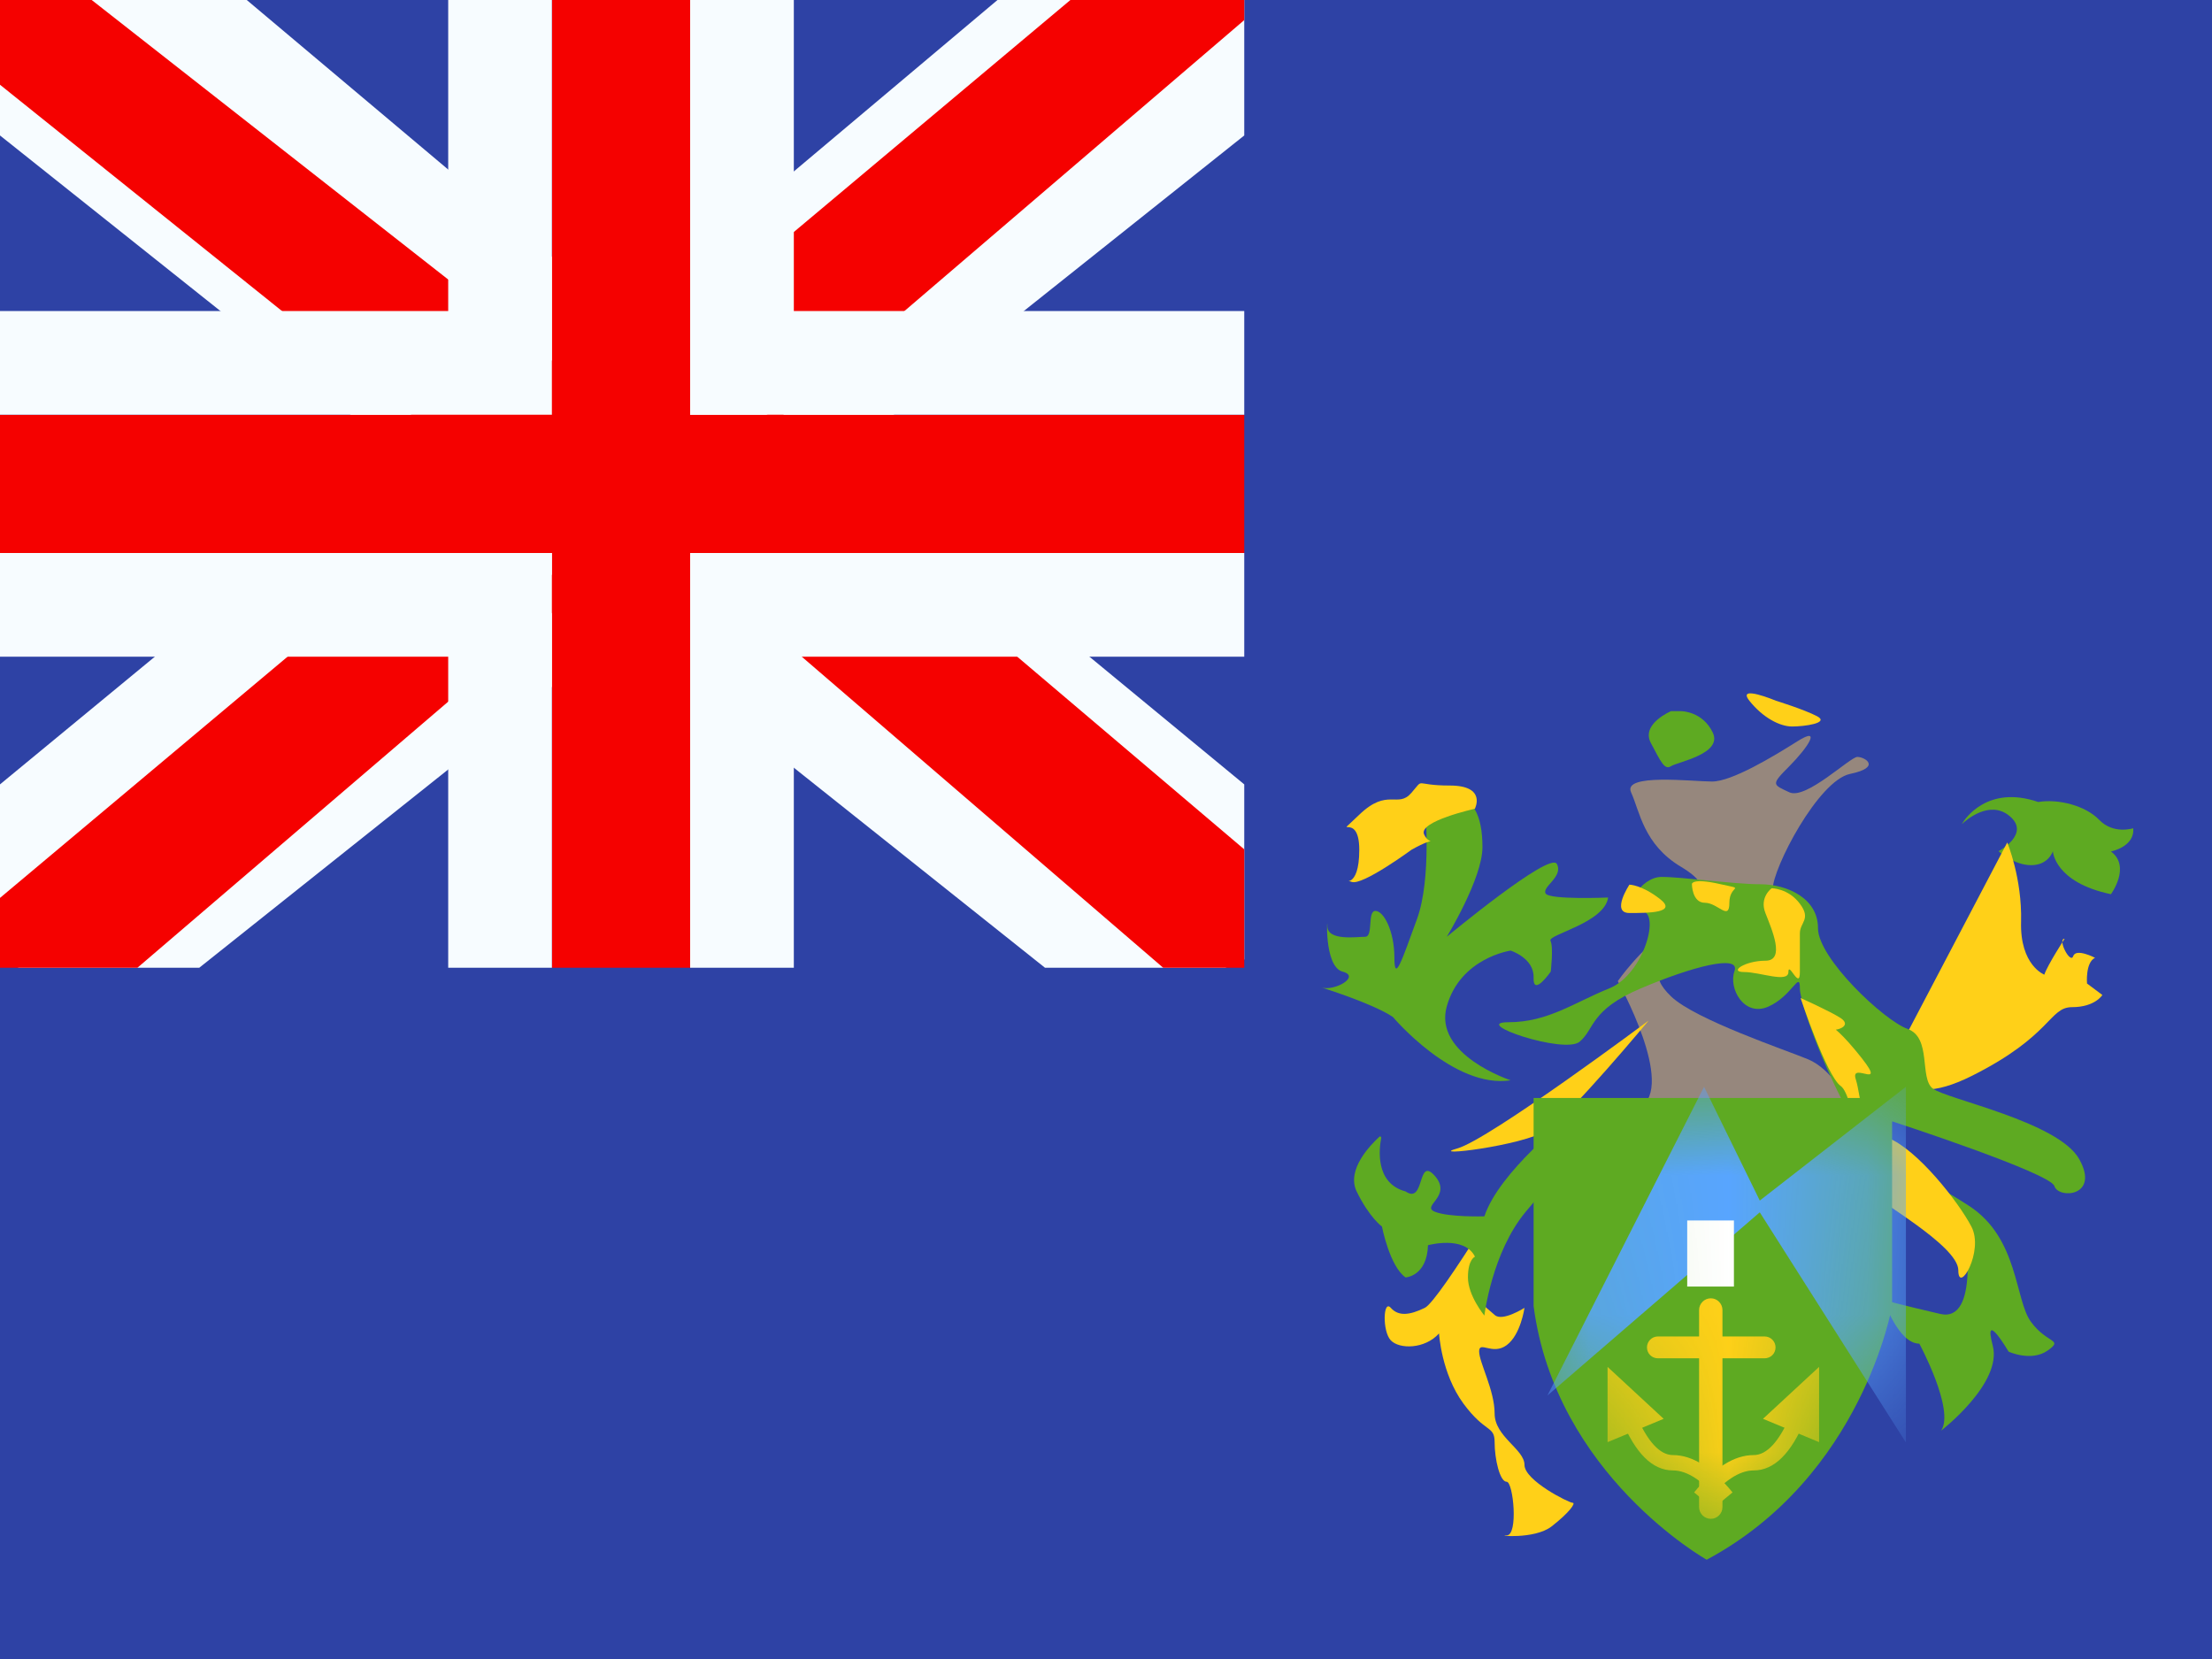 <svg width="16" height="12" viewBox="0 0 16 12" fill="none" xmlns="http://www.w3.org/2000/svg">
<rect x="0" y="0" width="16" height="12" fill="#333333" stroke="none"/>
<g clip-path="url(#clip0_270_55198)">
<rect width="16" height="12" fill="white"/>
<path fill-rule="evenodd" clip-rule="evenodd" d="M0 0V12H16V0H0Z" fill="#2E42A5"/>
<g clip-path="url(#clip1_270_55198)">
<rect width="9" height="7" fill="#2E42A5"/>
<path d="M-1.002 6.5L0.978 7.369L9.045 0.944L10.09 -0.346L7.972 -0.637L4.682 2.132L2.033 3.997L-1.002 6.5Z" fill="#F7FCFF"/>
<path d="M-0.731 7.108L0.278 7.613L9.714 -0.466H8.298L-0.731 7.108Z" fill="#F50100"/>
<path d="M10.002 6.5L8.022 7.369L-0.045 0.944L-1.09 -0.346L1.028 -0.637L4.318 2.132L6.967 3.997L10.002 6.5Z" fill="#F7FCFF"/>
<path d="M9.935 6.937L8.926 7.441L4.907 3.982L3.716 3.595L-1.19 -0.342H0.227L5.13 3.502L6.433 3.965L9.935 6.937Z" fill="#F50100"/>
<path fill-rule="evenodd" clip-rule="evenodd" d="M4.992 0H3.992V3H0V4H3.992V7H4.992V4H9V3H4.992V0Z" fill="#F50100"/>
<path fill-rule="evenodd" clip-rule="evenodd" d="M3.242 -0.75H5.742V2.25H9.75V4.75H5.742V7.75H3.242V4.75H-0.75V2.25H3.242V-0.75ZM3.992 3H0V4H3.992V7H4.992V4H9V3H4.992V0H3.992V3Z" fill="#F7FCFF"/>
</g>
<path fill-rule="evenodd" clip-rule="evenodd" d="M10.308 5.835C10.308 5.835 10.357 6.355 10.249 6.649C10.141 6.944 10.086 7.115 10.086 6.926C10.086 6.738 10.01 6.589 9.949 6.589C9.888 6.589 9.936 6.776 9.874 6.776C9.813 6.776 9.601 6.808 9.601 6.698C9.601 6.589 9.573 6.992 9.711 7.028C9.848 7.064 9.644 7.176 9.553 7.141C9.553 7.141 9.928 7.257 10.075 7.356C10.075 7.356 10.515 7.878 10.927 7.814C10.927 7.814 10.366 7.63 10.465 7.279C10.564 6.927 10.927 6.876 10.927 6.876C10.927 6.876 11.098 6.93 11.093 7.072C11.088 7.214 11.217 7.028 11.217 7.028C11.217 7.028 11.238 6.849 11.215 6.805C11.192 6.761 11.606 6.676 11.632 6.492C11.632 6.492 11.209 6.51 11.18 6.463C11.151 6.415 11.311 6.341 11.261 6.249C11.211 6.156 10.465 6.776 10.465 6.776C10.465 6.776 10.723 6.354 10.723 6.128C10.723 5.901 10.657 5.746 10.465 5.746C10.273 5.746 10.308 5.835 10.308 5.835Z" fill="#5EAA22"/>
<path fill-rule="evenodd" clip-rule="evenodd" d="M14.192 5.958C14.191 5.959 14.192 5.96 14.193 5.959C14.22 5.933 14.392 5.783 14.535 5.902C14.692 6.031 14.456 6.157 14.456 6.157C14.456 6.157 14.566 6.258 14.692 6.258C14.818 6.258 14.849 6.157 14.849 6.157C14.849 6.157 14.859 6.382 15.269 6.468C15.269 6.468 15.416 6.268 15.269 6.159C15.269 6.159 15.443 6.125 15.43 5.991C15.43 5.991 15.288 6.037 15.186 5.932C15.085 5.826 14.887 5.777 14.743 5.801C14.378 5.676 14.214 5.921 14.192 5.958Z" fill="#5EAA22"/>
<path fill-rule="evenodd" clip-rule="evenodd" d="M11.702 7.097C11.702 7.097 12.126 7.856 11.861 8.013C11.596 8.17 13.123 8.058 13.267 8.013C13.411 7.968 13.238 7.728 13.078 7.662C12.919 7.596 12.262 7.375 12.088 7.208C11.914 7.041 12.02 6.982 12.161 6.818C12.301 6.653 12.822 6.587 12.822 6.434C12.822 6.28 13.152 5.646 13.382 5.598C13.613 5.55 13.489 5.475 13.435 5.475C13.382 5.475 13.063 5.787 12.943 5.731C12.822 5.674 12.807 5.678 12.943 5.542C13.078 5.406 13.18 5.249 13.001 5.362C12.822 5.475 12.526 5.653 12.384 5.653C12.242 5.653 11.735 5.592 11.798 5.731C11.861 5.869 11.888 6.109 12.161 6.271C12.434 6.434 12.315 6.552 12.088 6.709C11.861 6.865 11.702 7.097 11.702 7.097Z" fill="#96877D"/>
<path d="M14.519 6.094L13.71 7.635C13.71 7.635 13.687 8.071 14.265 7.781C14.844 7.49 14.821 7.285 14.988 7.285C15.154 7.285 15.207 7.197 15.207 7.197L15.096 7.114C15.096 7.114 15.083 6.962 15.154 6.928C15.154 6.928 15.016 6.856 14.996 6.916C14.976 6.977 14.879 6.79 14.934 6.79C14.934 6.79 14.812 6.977 14.787 7.05C14.787 7.05 14.61 6.982 14.619 6.667C14.627 6.352 14.519 6.094 14.519 6.094Z" fill="#FFD018"/>
<path d="M10.668 5.85C10.668 5.85 10.256 5.941 10.301 6.036C10.345 6.13 10.411 6.033 10.209 6.147C10.209 6.147 9.854 6.408 9.777 6.379C9.7 6.351 9.832 6.445 9.832 6.147C9.832 5.85 9.626 6.092 9.832 5.893C10.038 5.695 10.11 5.85 10.209 5.735C10.308 5.621 10.219 5.682 10.487 5.682C10.756 5.682 10.668 5.85 10.668 5.85Z" fill="#FFD018"/>
<path d="M11.925 7.382C11.925 7.382 10.772 8.243 10.541 8.307C10.311 8.371 11.015 8.289 11.188 8.176C11.36 8.062 11.925 7.382 11.925 7.382Z" fill="#FFD018"/>
<path fill-rule="evenodd" clip-rule="evenodd" d="M14.212 8.892C14.212 8.892 14.323 9.571 14.034 9.504C13.745 9.437 13.625 9.403 13.625 9.403C13.625 9.403 13.731 9.719 13.883 9.719C13.883 9.719 14.141 10.197 14.041 10.348C14.041 10.348 14.486 10.005 14.414 9.733C14.342 9.46 14.529 9.777 14.529 9.777C14.529 9.777 14.693 9.852 14.811 9.769C14.929 9.685 14.809 9.722 14.691 9.562C14.573 9.403 14.602 8.955 14.242 8.722C13.883 8.49 13.799 8.498 13.799 8.498C13.799 8.498 13.534 8.086 13.693 8.113C13.693 8.113 14.83 8.484 14.86 8.579C14.889 8.674 15.191 8.656 15.04 8.385C14.889 8.113 14.076 7.95 13.979 7.873C13.883 7.796 13.973 7.506 13.799 7.443C13.625 7.38 13.15 6.931 13.15 6.714C13.151 6.498 12.927 6.396 12.733 6.396C12.539 6.396 12.173 6.343 12.018 6.343C11.864 6.343 11.72 6.589 11.869 6.589C12.018 6.589 11.891 7.048 11.641 7.149C11.391 7.249 11.198 7.394 10.912 7.394C10.627 7.394 11.316 7.628 11.426 7.535C11.536 7.443 11.5 7.305 11.869 7.149C12.238 6.992 12.591 6.9 12.546 7.024C12.501 7.149 12.615 7.357 12.789 7.282C12.963 7.206 13.019 7.016 13.019 7.149C13.019 7.282 13.285 7.965 13.489 8.231C13.693 8.498 14.212 8.892 14.212 8.892Z" fill="#5EAA22"/>
<path d="M11.786 6.399C11.786 6.399 11.65 6.604 11.786 6.604C11.921 6.604 12.138 6.604 12.006 6.502C11.873 6.399 11.786 6.399 11.786 6.399Z" fill="#FFD018"/>
<path d="M12.238 6.394C12.238 6.394 12.238 6.53 12.332 6.53C12.426 6.53 12.509 6.666 12.509 6.53C12.509 6.394 12.639 6.439 12.438 6.394C12.238 6.349 12.238 6.394 12.238 6.394Z" fill="#FFD018"/>
<path d="M12.815 6.425C12.815 6.425 12.724 6.49 12.77 6.605C12.815 6.721 12.917 6.949 12.77 6.949C12.622 6.949 12.501 7.031 12.616 7.031C12.731 7.031 12.936 7.113 12.936 7.031C12.936 6.949 13.019 7.167 13.019 7.031C13.019 6.895 13.019 6.831 13.019 6.751C13.019 6.671 13.103 6.649 13.019 6.537C12.936 6.425 12.815 6.425 12.815 6.425Z" fill="#FFD018"/>
<path d="M13.024 7.219C13.024 7.219 13.212 7.782 13.314 7.855C13.417 7.927 13.463 8.539 13.508 8.605C13.553 8.672 14.165 9.007 14.165 9.188C14.165 9.368 14.354 9.049 14.259 8.871C14.165 8.692 13.868 8.313 13.655 8.23C13.441 8.147 13.468 7.947 13.423 7.806C13.378 7.665 13.689 7.92 13.423 7.6C13.158 7.28 13.165 7.452 13.239 7.452C13.314 7.452 13.389 7.414 13.314 7.364C13.239 7.315 13.024 7.219 13.024 7.219Z" fill="#FFD018"/>
<path d="M11.027 8.38C11.027 8.38 10.415 9.407 10.306 9.46C10.197 9.513 10.116 9.523 10.06 9.46C10.004 9.396 9.998 9.631 10.06 9.695C10.121 9.76 10.306 9.76 10.409 9.645C10.409 9.645 10.425 9.934 10.585 10.152C10.745 10.369 10.811 10.309 10.811 10.432C10.811 10.555 10.849 10.718 10.898 10.718C10.946 10.718 10.984 11.106 10.898 11.106C10.811 11.106 11.098 11.138 11.223 11.041C11.348 10.944 11.402 10.87 11.375 10.87C11.348 10.87 11.027 10.709 11.027 10.596C11.027 10.482 10.811 10.393 10.811 10.224C10.811 10.056 10.699 9.855 10.699 9.775C10.699 9.695 10.795 9.806 10.898 9.73C11 9.655 11.027 9.46 11.027 9.46C11.027 9.46 10.865 9.563 10.811 9.511C10.757 9.46 10.587 9.358 10.699 9.183C10.811 9.008 11.027 8.38 11.027 8.38Z" fill="#FFD018"/>
<path fill-rule="evenodd" clip-rule="evenodd" d="M12.087 5.144C12.087 5.144 11.868 5.236 11.941 5.374C12.014 5.511 12.04 5.572 12.087 5.542C12.134 5.511 12.462 5.454 12.389 5.299C12.315 5.144 12.161 5.144 12.161 5.144H12.087Z" fill="#5EAA22"/>
<path d="M12.847 5.069C12.847 5.069 12.558 4.948 12.654 5.069C12.751 5.191 12.874 5.255 12.963 5.255C13.051 5.255 13.236 5.23 13.144 5.181C13.051 5.132 12.847 5.069 12.847 5.069Z" fill="#FFD018"/>
<path fill-rule="evenodd" clip-rule="evenodd" d="M9.991 8.23C9.992 8.223 9.983 8.217 9.978 8.222C9.918 8.277 9.736 8.459 9.813 8.618C9.905 8.807 9.996 8.872 9.996 8.872C9.996 8.872 10.052 9.161 10.167 9.24C10.167 9.24 10.322 9.232 10.329 9.007C10.329 9.007 10.592 8.934 10.669 9.09C10.669 9.09 10.618 9.108 10.618 9.24C10.618 9.372 10.737 9.516 10.737 9.516C10.737 9.516 10.791 9.059 11.036 8.765C11.281 8.47 11.351 8.412 11.351 8.412V8.081C11.351 8.081 10.845 8.473 10.737 8.798C10.737 8.798 10.482 8.806 10.379 8.765C10.275 8.723 10.508 8.655 10.379 8.506C10.249 8.358 10.309 8.715 10.167 8.618C9.945 8.559 9.975 8.309 9.991 8.23Z" fill="#5EAA22"/>
<path fill-rule="evenodd" clip-rule="evenodd" d="M11.093 7.942L13.686 7.942V9.447C13.686 9.447 13.474 10.677 12.345 11.282C12.345 11.282 11.252 10.668 11.093 9.447V7.942Z" fill="#5EAA22"/>
<mask id="mask0_270_55198" style="mask-type:luminance" maskUnits="userSpaceOnUse" x="11" y="7" width="3" height="5">
<path fill-rule="evenodd" clip-rule="evenodd" d="M11.093 7.942L13.686 7.942V9.447C13.686 9.447 13.474 10.677 12.345 11.282C12.345 11.282 11.252 10.668 11.093 9.447V7.942Z" fill="white"/>
</mask>
<g mask="url(#mask0_270_55198)">
<path fill-rule="evenodd" clip-rule="evenodd" d="M12.326 7.861L11.193 10.094L12.729 8.769L13.786 10.434V7.861L12.729 8.684L12.326 7.861Z" fill="#58A5FF"/>
<path d="M12.29 9.476C12.29 9.429 12.328 9.391 12.375 9.391C12.421 9.391 12.459 9.429 12.459 9.476V10.901C12.459 10.948 12.421 10.986 12.375 10.986C12.328 10.986 12.29 10.948 12.29 10.901L12.29 9.476Z" fill="#FFD018"/>
<path d="M11.992 9.825C11.948 9.825 11.913 9.79 11.913 9.746C11.913 9.703 11.948 9.667 11.992 9.667H12.764C12.808 9.667 12.843 9.703 12.843 9.746C12.843 9.79 12.808 9.825 12.764 9.825H11.992Z" fill="#FFD018"/>
<path d="M12.532 10.795L12.446 10.866C12.319 10.71 12.203 10.636 12.101 10.636C11.951 10.636 11.829 10.51 11.729 10.27L11.831 10.227C11.916 10.43 12.008 10.525 12.101 10.525C12.243 10.525 12.386 10.617 12.532 10.795Z" fill="#FFD018"/>
<path fill-rule="evenodd" clip-rule="evenodd" d="M11.629 9.888C11.629 9.888 11.628 9.888 11.628 9.889V10.43C11.628 10.431 11.628 10.431 11.629 10.431L12.033 10.263C12.034 10.263 12.034 10.262 12.033 10.262L11.629 9.888Z" fill="#FFD018"/>
<path d="M12.254 10.795L12.34 10.866C12.467 10.71 12.582 10.636 12.685 10.636C12.835 10.636 12.957 10.51 13.057 10.27L12.955 10.227C12.87 10.43 12.778 10.525 12.685 10.525C12.543 10.525 12.4 10.617 12.254 10.795Z" fill="#FFD018"/>
<path fill-rule="evenodd" clip-rule="evenodd" d="M13.157 9.888C13.157 9.888 13.158 9.888 13.158 9.889V10.43C13.158 10.431 13.158 10.431 13.157 10.431L12.753 10.263C12.752 10.263 12.752 10.262 12.753 10.262L13.157 9.888Z" fill="#FFD018"/>
<rect x="12.204" y="8.828" width="0.338" height="0.478" fill="white"/>
</g>
</g>
<defs>
<clipPath id="clip0_270_55198">
<rect width="16" height="12" fill="white"/>
</clipPath>
<clipPath id="clip1_270_55198">
<rect width="9" height="7" fill="white"/>
</clipPath>
</defs>
</svg>
